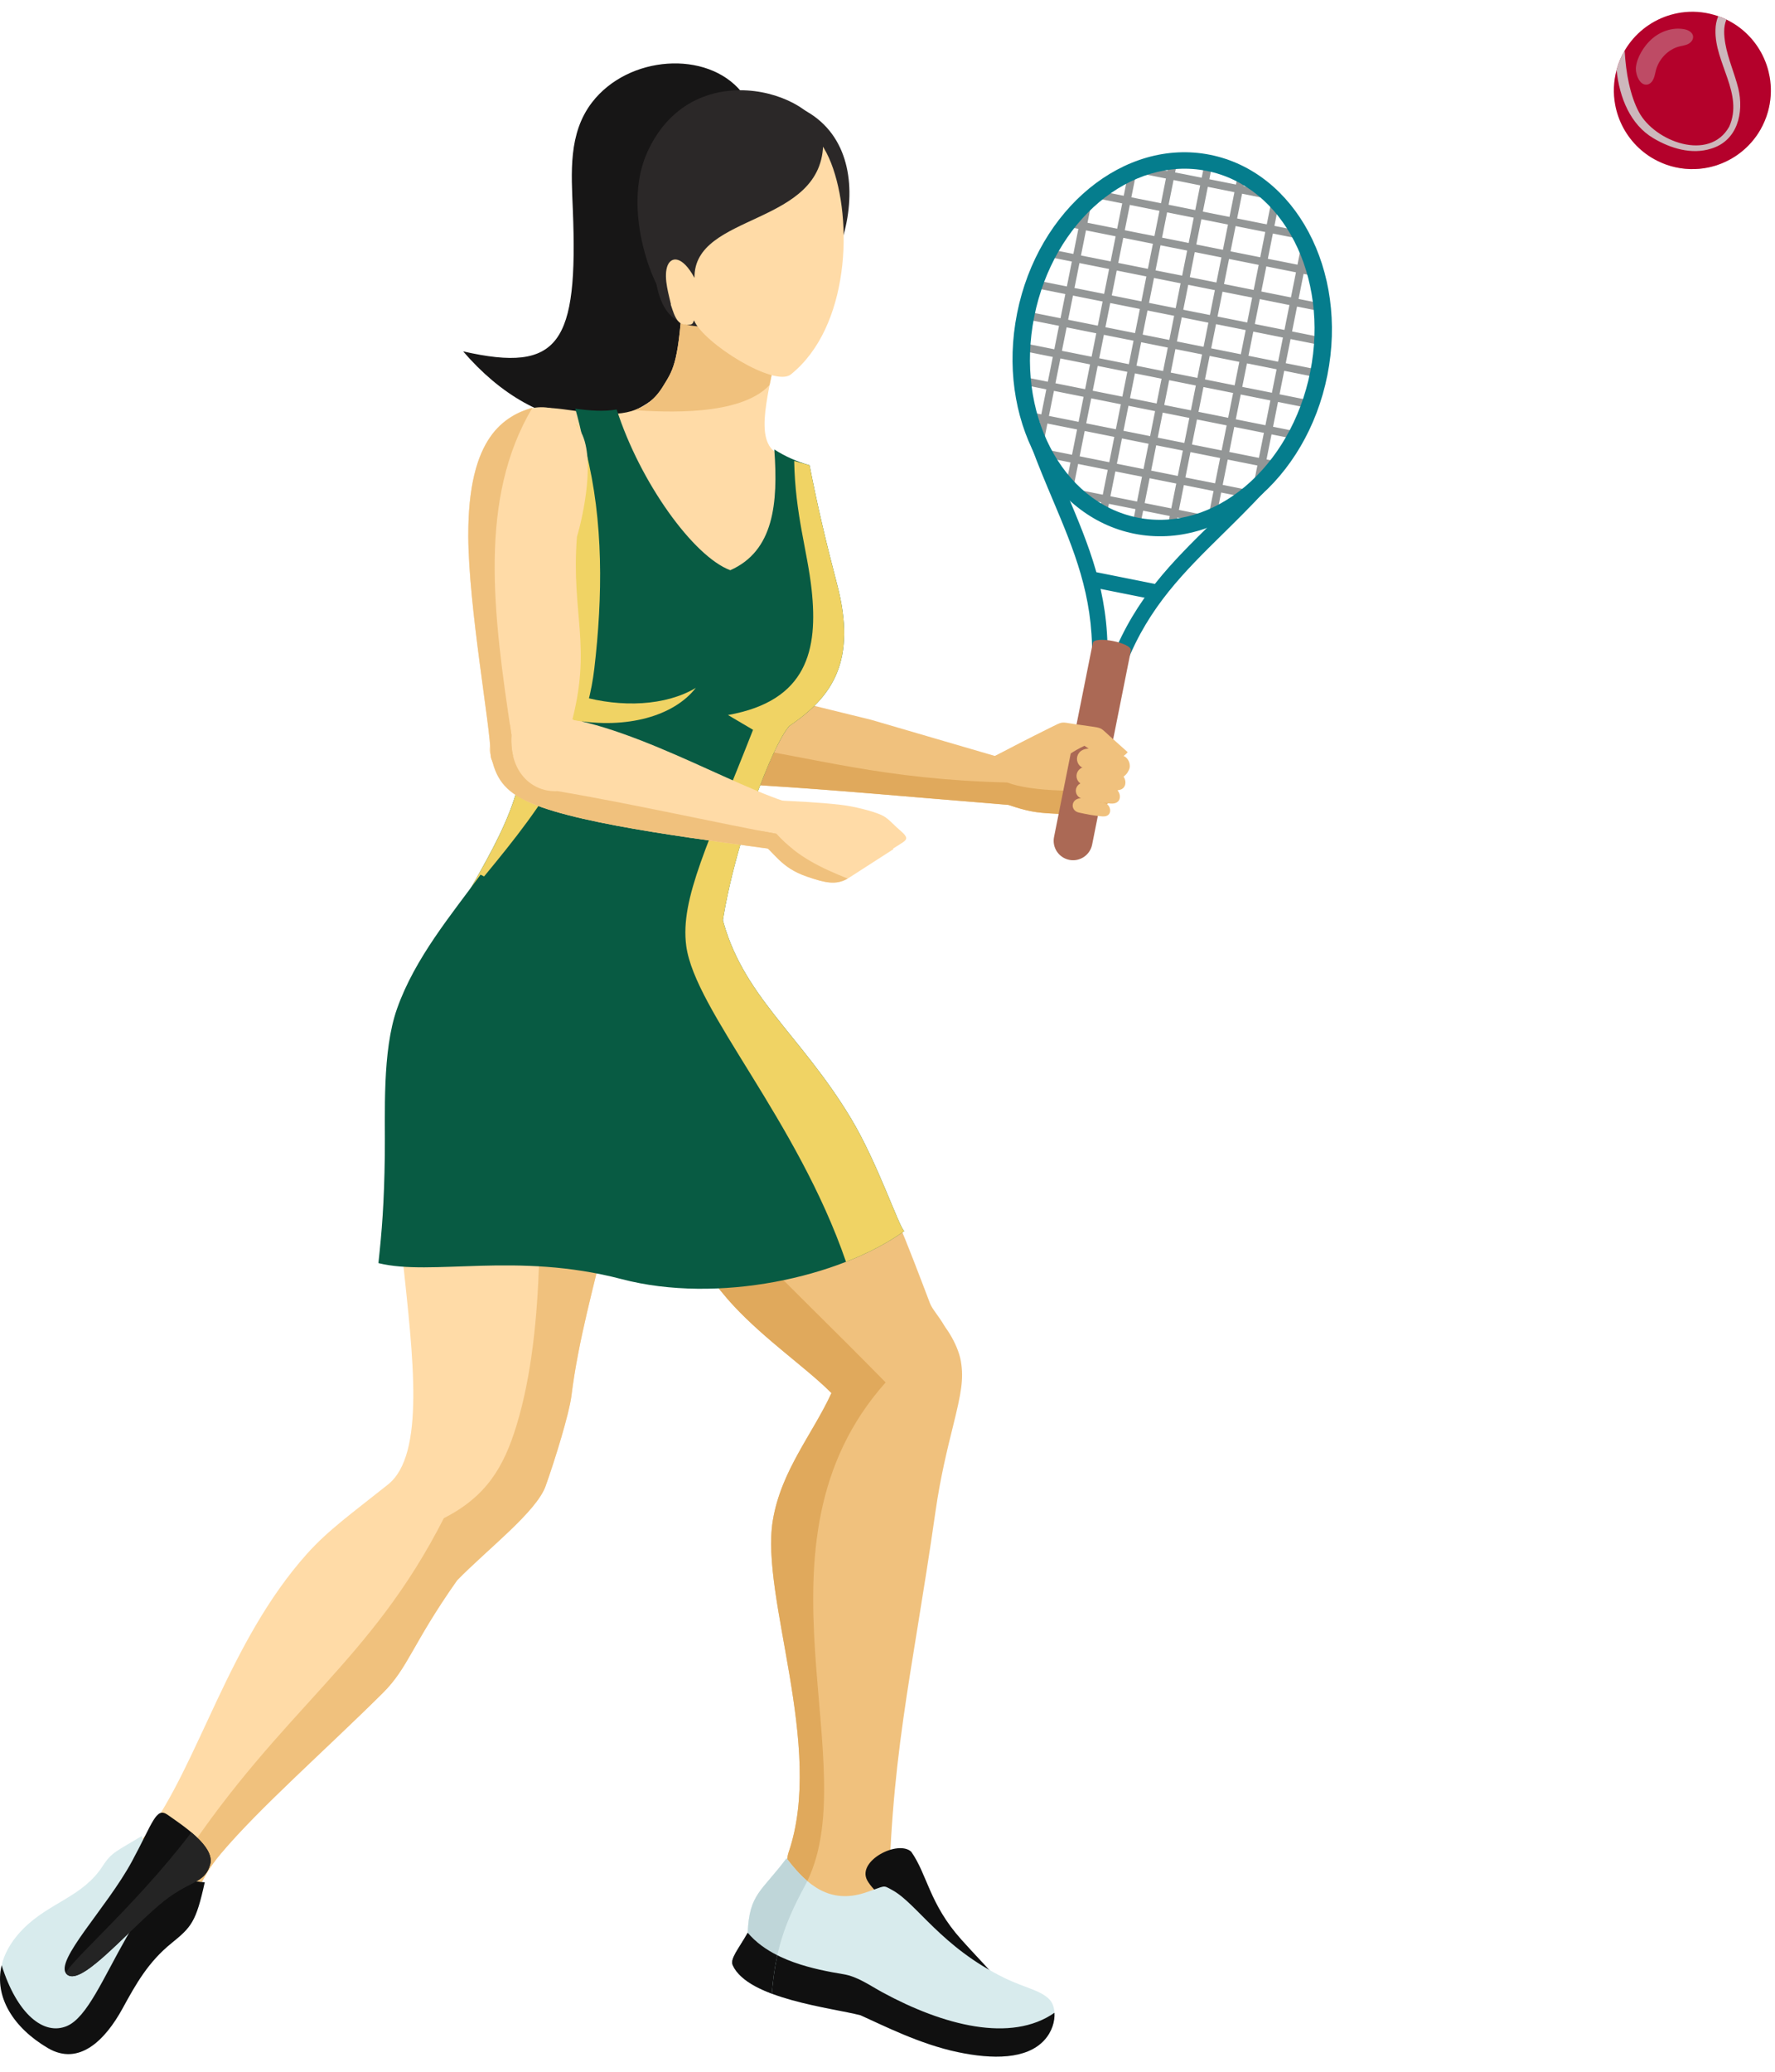 <svg width="84" height="98" viewBox="0 0 84 98" fill="none" xmlns="http://www.w3.org/2000/svg">
<path fill-rule="evenodd" clip-rule="evenodd" d="M36.11 37.155C39.681 37.376 43.223 37.711 46.766 37.993C47.084 38.018 47.403 38.046 47.72 38.074C48.601 38.367 48.972 38.443 49.896 38.488L51.322 38.568C51.813 38.586 52.001 38.546 52.13 38.071C52.46 38.072 52.733 37.866 52.577 37.526C52.954 37.444 53.057 37.207 52.979 36.848C53.56 36.564 53.525 36.179 53.075 35.834L51.304 34.893L50.845 35.053L49.904 34.936L47.083 35.759L41.228 34.049L37.01 33.012C34.825 32.475 33.677 34.518 33.825 35.662C33.976 36.834 35.462 37.115 36.11 37.155Z" fill="#F0C17D"/>
<path fill-rule="evenodd" clip-rule="evenodd" d="M36.111 37.155C39.682 37.376 43.224 37.711 46.767 37.993C47.085 38.018 47.404 38.045 47.721 38.074C48.602 38.367 48.973 38.443 49.897 38.488L51.323 38.568C51.814 38.586 52.002 38.546 52.131 38.07C52.461 38.072 52.734 37.866 52.578 37.526C52.78 37.482 52.903 37.394 52.963 37.266C51.344 37.493 48.794 37.458 47.669 37.014C41.738 36.868 38.667 35.854 34.216 35.188L34.3 34.01C33.928 34.548 33.764 35.184 33.826 35.662C33.977 36.833 35.462 37.115 36.111 37.155Z" fill="#E0A95C"/>
<path fill-rule="evenodd" clip-rule="evenodd" d="M39.832 64.518C39.236 67.033 37.044 69.019 36.569 71.939C35.979 75.56 39.031 82.605 37.32 87.62C37.051 88.409 37.665 89.473 37.348 90.249L42.041 90.982C42.095 83.175 43.127 79.504 44.268 71.519C44.508 69.835 44.845 68.501 45.11 67.426C45.482 65.917 45.615 65.241 45.475 64.403C45.335 63.565 44.641 62.492 44.214 62.273C43.613 61.964 42.993 62.837 41.767 62.708L39.832 64.518Z" fill="#F0C17D"/>
<path fill-rule="evenodd" clip-rule="evenodd" d="M26.019 42.166C20.904 45.471 21.321 46.386 22.013 49.031C23.153 53.387 26.826 55.066 30.406 56.341C31.613 57.03 32.797 59.709 34.735 61.785C36.959 64.168 40.007 65.826 40.482 67.563L45.469 65.459C45.171 63.773 45.148 63.544 44.699 62.73C44.462 62.299 44.12 61.934 44.014 61.658C41.943 56.22 40.088 51.167 34.758 47.435L26.019 42.166Z" fill="#F0C17D"/>
<path fill-rule="evenodd" clip-rule="evenodd" d="M21.615 46.69C21.558 47.375 21.768 48.095 22.013 49.031C23.153 53.386 26.826 55.066 30.407 56.341C31.613 57.03 32.797 59.708 34.735 61.785C36.249 63.406 38.142 64.692 39.348 65.895C38.471 67.815 36.955 69.569 36.571 71.939C35.981 75.56 39.033 82.605 37.321 87.62C37.053 88.409 37.667 89.473 37.35 90.249L37.547 90.28C37.703 89.943 37.88 89.593 38.082 89.22C41.111 83.633 35.078 73.061 41.912 65.392C36.506 59.885 34.152 58.034 30.131 52.462C28.453 50.136 25.223 49.026 21.615 46.69Z" fill="#E0A95C"/>
<path fill-rule="evenodd" clip-rule="evenodd" d="M27.109 9.93C27.362 16.249 26.487 17.66 21.917 16.621C25.435 20.714 30.44 21.527 33.278 15.911C33.358 15.752 35.758 10.243 35.735 10.021C35.712 9.799 36.237 7.631 36.206 7.437C36.009 6.214 35.856 5.284 35.085 4.342C33.459 2.359 29.734 2.613 28.019 4.841C26.886 6.312 27.039 8.176 27.109 9.93Z" fill="#171616"/>
<path fill-rule="evenodd" clip-rule="evenodd" d="M36.841 15.965L36.897 15.682C36.579 18.002 35.623 20.543 36.634 21.344C37.116 21.726 37.54 21.634 37.741 22.051C38.458 23.541 38.447 28.536 38.434 31.794C38.431 32.629 25.027 29.943 24.04 27.567C23.621 26.557 23.183 26.018 23.179 25.997C23.124 25.716 24.662 19.503 24.662 19.503C26.293 18.628 29.781 20.876 31.366 18.292C31.835 17.527 32.082 17.266 32.286 14.359L36.841 15.965Z" fill="#FFDBA7"/>
<path fill-rule="evenodd" clip-rule="evenodd" d="M36.84 15.965L36.897 15.682C36.782 16.529 36.58 17.404 36.419 18.214C35.025 19.705 31.436 19.49 30.024 19.402C30.541 19.221 31.005 18.883 31.366 18.292C31.835 17.527 32.083 17.266 32.286 14.359L36.84 15.965Z" fill="#F0C17D"/>
<path fill-rule="evenodd" clip-rule="evenodd" d="M37.563 4.981C42.196 6.791 39.876 13.96 37.045 15.094C33.579 14.888 29.701 18.216 31.32 7.823C31.842 4.475 35.062 4.003 37.563 4.981Z" fill="#2B2828"/>
<path fill-rule="evenodd" clip-rule="evenodd" d="M39.333 7.717C40.379 10.409 40.215 15.473 37.426 17.711C36.651 18.334 33.303 16.24 32.843 15.157C32.767 15.335 32.783 15.399 32.346 15.339C31.909 15.279 31.805 14.449 31.654 14.19C31.503 13.93 31.477 13.634 31.28 13.25C31.023 12.749 30.812 11.974 31.183 11.799C31.363 11.713 31.527 11.715 31.68 11.771C30.928 9.586 30.898 7.636 33.605 6.008C35.502 4.864 38.248 4.923 39.333 7.717Z" fill="#FFDBA7"/>
<path fill-rule="evenodd" clip-rule="evenodd" d="M38.955 6.686C39.018 10.724 32.819 10.036 32.866 13.145C32.272 12.049 31.721 12.121 31.567 12.632C31.401 13.19 31.675 14.01 31.754 14.413C31.02 13.961 29.351 9.983 30.645 7.171C32.891 2.289 39.13 4.587 38.955 6.686Z" fill="#2B2828"/>
<path fill-rule="evenodd" clip-rule="evenodd" d="M36.643 21.261C37.143 21.582 37.716 21.839 38.311 22.006C38.698 23.994 39.088 25.632 39.615 27.644C40.564 31.263 39.391 32.969 37.352 34.342C36.174 35.687 33.122 44.527 34.256 47.408C32.614 46.854 33.093 46.677 31.564 45.877C28.469 44.258 24.206 42.608 20.646 45.085C22.418 41.34 24.619 38.867 24.817 35.294C25.025 31.557 24.203 28.838 23.547 27.3C28.288 27.108 28.338 23.279 27.226 19.335C27.888 19.421 28.563 19.48 29.184 19.37C30.29 22.812 32.814 26.322 34.56 26.973C36.613 26.065 36.832 23.818 36.643 21.261Z" fill="#085B43"/>
<path fill-rule="evenodd" clip-rule="evenodd" d="M21.914 42.664C23.329 40.139 24.666 38.041 24.818 35.294C25.026 31.557 24.204 28.838 23.548 27.3C27.299 27.148 26.499 16.449 27.732 21.349C28.566 24.659 28.523 28.235 28.126 31.621C27.602 36.084 24.692 39.277 21.914 42.664Z" fill="#F0D364"/>
<path fill-rule="evenodd" clip-rule="evenodd" d="M20.35 48.67C15.993 51.73 21.917 67.388 18.36 70.223C16.636 71.596 15.53 72.381 14.533 73.494C10.797 77.665 9.415 83.434 6.912 86.792C6.737 87.026 3.473 90.112 3.441 90.127L5.362 91.251C5.795 91.769 6.242 92.229 7.033 91.835C7.718 91.493 8.401 90.865 8.637 90.59C9.406 89.693 9.373 88.963 10.446 87.689C12.26 85.534 15.376 82.802 18.108 80.092C19.326 78.885 19.493 77.79 21.63 74.757C23.065 73.282 25.384 71.519 25.822 70.291C26.281 69.006 26.94 66.846 27.04 66.041C27.704 60.682 29.997 55.909 29.781 49.026L20.35 48.67Z" fill="#FFDBA7"/>
<path fill-rule="evenodd" clip-rule="evenodd" d="M5.902 91.789C6.202 91.999 6.554 92.073 7.033 91.835C7.718 91.494 8.401 90.866 8.637 90.59C9.405 89.693 9.373 88.963 10.446 87.689C12.26 85.534 15.376 82.802 18.108 80.092C19.326 78.885 19.492 77.79 21.63 74.757C23.065 73.282 25.384 71.519 25.822 70.291C26.281 69.006 26.94 66.846 27.04 66.041C27.704 60.682 29.997 55.909 29.781 49.026L25.117 48.85L25.507 51.971C25.507 56.437 25.883 62.703 24.445 67.422C23.833 69.432 22.996 70.796 21.003 71.816C17.538 78.625 13.391 80.792 8.645 87.947C7.633 89.243 6.728 90.345 5.991 91.635L5.902 91.789Z" fill="#F0C17D"/>
<path fill-rule="evenodd" clip-rule="evenodd" d="M6.706 86.849C7.239 88.335 8.439 88.95 9.689 89.04C9.274 90.924 9.058 91.153 8.115 91.918C7.011 92.814 6.441 93.833 5.798 95.008C4.976 96.51 3.736 97.742 2.269 96.881C-0.011 95.543 -0.877 93.228 1.106 91.231C2.343 89.985 3.914 89.734 4.861 88.266C5.289 87.601 5.539 87.562 6.706 86.849Z" fill="#D8EBED"/>
<path fill-rule="evenodd" clip-rule="evenodd" d="M8.136 88.595C8.61 88.862 9.145 89.001 9.689 89.04C9.274 90.924 9.058 91.153 8.115 91.918C7.011 92.814 6.441 93.833 5.798 95.008C4.976 96.51 3.736 97.742 2.269 96.881C0.628 95.919 -0.28 94.451 0.078 92.96C0.8 95.269 2.071 96.306 3.171 95.835C4.12 95.429 4.878 93.582 5.991 91.634C6.601 90.565 7.328 89.624 8.136 88.595Z" fill="#101010"/>
<path fill-rule="evenodd" clip-rule="evenodd" d="M9.945 88.197C9.669 89.159 8.923 88.915 7.507 90.136C5.736 91.664 3.761 94.012 3.147 93.375C2.555 92.761 5.056 90.243 6.241 88.054C7.247 86.194 7.384 85.456 7.935 85.847C8.592 86.313 10.192 87.337 9.945 88.197Z" fill="#101010"/>
<path fill-rule="evenodd" clip-rule="evenodd" d="M34.156 43.323C35.085 47.092 37.867 48.897 40.284 52.925C41.532 55.006 42.555 58.069 42.793 58.234C39.748 60.422 33.962 61.697 29.419 60.506C24.444 59.202 20.447 60.376 17.908 59.749C18.073 58.216 18.18 56.959 18.211 54.622C18.237 52.693 18.073 49.741 18.79 47.712C19.639 45.31 21.374 43.251 22.742 41.375C25.644 42.893 30.715 43.908 34.156 43.323Z" fill="#085B43"/>
<path fill-rule="evenodd" clip-rule="evenodd" d="M46.637 93.15C45.724 92.844 41.576 90.008 41.03 88.926C40.566 88.01 42.495 87.024 43.121 87.589C43.886 88.67 43.978 90.055 45.487 91.739C46.097 92.42 46.671 93.012 46.822 93.193C46.861 93.24 46.779 93.197 46.637 93.15Z" fill="#101010"/>
<path fill-rule="evenodd" clip-rule="evenodd" d="M9.945 88.197C9.669 89.159 8.923 88.915 7.507 90.136C5.736 91.664 3.761 94.012 3.147 93.375C2.907 93.126 6.355 90.239 9.056 86.677C9.611 87.144 10.088 87.698 9.945 88.197Z" fill="#242424"/>
<path fill-rule="evenodd" clip-rule="evenodd" d="M40.724 95.328C39.38 94.976 35.42 94.557 34.682 92.97C34.536 92.656 34.937 92.219 35.385 91.428C35.459 89.575 36.035 89.489 37.222 87.902C38.206 89.207 39.294 90.065 40.932 89.532C41.953 89.199 41.742 89.142 42.231 89.409C43.383 90.037 44.542 92.1 47.533 93.562C48.505 94.037 49.274 94.144 49.687 94.605C50.002 94.957 50.026 95.848 49.416 96.51C48.577 97.424 46.965 97.416 45.329 97.073C43.52 96.693 41.767 95.793 40.724 95.328Z" fill="#D8EBED"/>
<path fill-rule="evenodd" clip-rule="evenodd" d="M40.724 95.328C39.38 94.976 35.42 94.557 34.682 92.97C34.536 92.656 34.937 92.219 35.385 91.428V91.422C36.501 92.751 38.544 93.159 39.921 93.387C40.587 93.497 41.177 93.926 41.765 94.245C44.648 95.81 47.846 96.642 49.902 95.21C49.925 95.611 49.791 96.103 49.418 96.509C48.578 97.423 46.966 97.415 45.33 97.072C43.52 96.693 41.767 95.793 40.724 95.328Z" fill="#101010"/>
<path fill-rule="evenodd" clip-rule="evenodd" d="M36.528 94.307C35.67 93.984 34.955 93.557 34.682 92.97C34.536 92.656 34.937 92.219 35.385 91.428C35.459 89.575 36.035 89.489 37.223 87.902C37.536 88.316 37.858 88.685 38.205 88.979C38.166 89.061 38.125 89.141 38.082 89.22C37.09 91.049 36.686 92.328 36.528 94.307Z" fill="#BFD6D9"/>
<path fill-rule="evenodd" clip-rule="evenodd" d="M36.527 94.307C35.669 93.984 34.954 93.557 34.681 92.97C34.535 92.656 34.936 92.219 35.384 91.428V91.422C35.765 91.875 36.253 92.221 36.785 92.489C36.663 93.047 36.581 93.637 36.527 94.307Z" fill="#101010"/>
<path fill-rule="evenodd" clip-rule="evenodd" d="M37.584 21.801C37.824 21.873 38.069 21.938 38.311 22.006C38.698 23.994 39.088 25.632 39.615 27.644C40.564 31.263 39.391 32.969 37.352 34.342C36.531 35.28 34.797 39.864 34.209 43.529C35.186 47.159 37.911 48.972 40.284 52.926C41.532 55.007 42.555 58.07 42.793 58.235C42.026 58.786 41.087 59.278 40.037 59.689C37.726 52.972 32.89 47.805 32.476 44.746C32.172 42.501 33.551 39.848 35.637 34.522L34.45 33.822C38.21 33.156 38.716 30.727 38.409 27.893C38.213 26.077 37.631 24.349 37.584 21.801Z" fill="#F0D364"/>
<path fill-rule="evenodd" clip-rule="evenodd" d="M27.303 25.392C27.018 29.101 28.048 30.582 27.007 34.335L23.398 36.202C23.272 35.971 23.216 35.858 23.216 35.665C23.217 34.418 22.178 28.756 22.161 25.38C22.145 22.223 22.911 20.757 23.797 20.009C24.979 19.011 26.53 18.912 27.44 20.342C28.218 21.568 27.596 24.419 27.303 25.392Z" fill="#FFDBA7"/>
<path fill-rule="evenodd" clip-rule="evenodd" d="M38.15 38.171C35.608 37.763 30.315 34.364 26.245 33.895C24.106 33.648 22.953 34.928 23.204 35.671C23.532 36.639 24.049 37.521 25.121 37.985C27.632 39.071 33.85 39.78 37.481 40.299L38.15 38.171Z" fill="#FFDBA7"/>
<path fill-rule="evenodd" clip-rule="evenodd" d="M41.465 40.04L41.275 40.584L40.478 40.881L39.429 39.963L40.462 39.581L41.465 40.04Z" fill="#FFDBA7"/>
<path fill-rule="evenodd" clip-rule="evenodd" d="M39.797 38.072C40.422 38.143 41.285 38.363 41.7 38.547C42.031 38.693 42.222 38.956 42.538 39.227C43.2 39.793 42.858 39.694 42.017 40.315L41.818 40.186C41.535 40.163 41.246 40.048 40.913 40.019C40.578 39.99 40.139 39.949 39.752 39.914L36.218 38.807L36.474 37.845C37.794 37.914 38.672 37.943 39.797 38.072Z" fill="#FFDBA7"/>
<path fill-rule="evenodd" clip-rule="evenodd" d="M39.869 38.863L42.285 40.165L40.191 41.513C39.598 41.895 39.068 41.768 38.182 41.464C36.932 41.035 36.67 40.34 35.968 39.812L36.27 38.338C36.27 38.338 39.873 38.906 39.869 38.863Z" fill="#FFDBA7"/>
<path fill-rule="evenodd" clip-rule="evenodd" d="M24.279 35.747L23.398 36.202C23.272 35.971 23.216 35.857 23.216 35.665C23.217 34.418 22.178 28.756 22.161 25.38C22.137 20.562 23.933 19.683 25.199 19.282C22.642 23.568 23.323 28.957 24.205 34.768C24.183 35.129 24.211 35.456 24.279 35.747Z" fill="#F0C17D"/>
<path fill-rule="evenodd" clip-rule="evenodd" d="M24.122 34.227C23.39 34.616 23.169 35.419 23.265 35.869C23.5 36.974 24.047 37.522 25.119 37.985C27.631 39.071 33.849 39.78 37.48 40.299L37.52 40.171C37.249 39.958 36.989 39.717 36.739 39.44C34.346 39.017 29.943 38.023 26.385 37.423C25.197 37.484 24.094 36.547 24.204 34.769L24.122 34.227Z" fill="#F0C17D"/>
<path fill-rule="evenodd" clip-rule="evenodd" d="M40.117 41.559C39.553 41.885 39.032 41.756 38.182 41.464C36.932 41.035 36.67 40.34 35.968 39.812L36.07 39.317C36.307 39.362 36.531 39.403 36.74 39.44C37.726 40.529 38.862 41.055 40.117 41.559Z" fill="#F0C17D"/>
<path fill-rule="evenodd" clip-rule="evenodd" d="M32.928 32.539C31.504 33.393 29.397 33.477 27.494 32.935L27.144 34.061C29.66 34.504 31.893 33.872 32.928 32.539Z" fill="#F0D364"/>
<path fill-rule="evenodd" clip-rule="evenodd" d="M48.797 21.098C49.127 21.993 49.483 22.839 49.827 23.654C50.827 26.028 51.72 28.147 51.681 31.035L52.413 31.047C52.456 28.006 51.533 25.819 50.501 23.37C50.166 22.577 49.82 21.754 49.485 20.846L48.797 21.098Z" fill="#057D8D"/>
<path fill-rule="evenodd" clip-rule="evenodd" d="M59.259 22.798C58.602 23.508 57.965 24.134 57.352 24.738C55.457 26.602 53.766 28.267 52.637 31.091L53.318 31.362C54.39 28.68 56.03 27.066 57.866 25.259C58.496 24.638 59.15 23.994 59.799 23.295L59.259 22.798Z" fill="#057D8D"/>
<path d="M51.65 27.021L54.891 27.669L54.747 28.39L51.506 27.742L51.65 27.021Z" fill="#057D8D"/>
<path d="M48.528 16.251L62.113 18.965L62.041 19.326L48.456 16.612L48.528 16.251Z" fill="#939696"/>
<path d="M48.459 17.833L61.568 20.452L61.496 20.812L48.387 18.193L48.459 17.833Z" fill="#939696"/>
<path d="M48.817 19.51L60.592 21.863L60.52 22.223L48.745 19.871L48.817 19.51Z" fill="#939696"/>
<path d="M49.602 21.288L59.184 23.202L59.111 23.563L49.53 21.649L49.602 21.288Z" fill="#939696"/>
<path d="M50.843 23.133L57.326 24.428L57.254 24.788L50.771 23.493L50.843 23.133Z" fill="#939696"/>
<path d="M48.685 14.754L62.272 17.467L62.2 17.826L48.613 15.114L48.685 14.754Z" fill="#939696"/>
<path d="M49.072 13.268L62.658 15.982L62.586 16.342L49 13.628L49.072 13.268Z" fill="#939696"/>
<path d="M49.619 11.778L62.728 14.396L62.656 14.757L49.547 12.138L49.619 11.778Z" fill="#939696"/>
<path fill-rule="evenodd" clip-rule="evenodd" d="M62.359 12.713L50.583 10.362L50.512 10.722L62.287 13.074L62.359 12.713Z" fill="#939696"/>
<path d="M52.002 9.027L61.584 10.941L61.512 11.301L51.93 9.387L52.002 9.027Z" fill="#939696"/>
<path d="M53.866 7.808L60.35 9.103L60.278 9.463L53.794 8.168L53.866 7.808Z" fill="#939696"/>
<path d="M55.366 7.495L55.727 7.567L52.361 24.413L52 24.341L55.366 7.495Z" fill="#939696"/>
<path d="M53.385 8.232L53.746 8.304L50.816 22.97L50.455 22.898L53.385 8.232Z" fill="#939696"/>
<path d="M51.331 9.334L51.691 9.406L49.345 21.15L48.984 21.078L51.331 9.334Z" fill="#939696"/>
<path d="M56.987 7.819L57.348 7.891L53.982 24.737L53.621 24.665L56.987 7.819Z" fill="#939696"/>
<path d="M58.608 8.142L58.969 8.215L55.603 25.061L55.242 24.989L58.608 8.142Z" fill="#939696"/>
<path d="M60.155 9.582L60.516 9.655L57.586 24.321L57.225 24.249L60.155 9.582Z" fill="#939696"/>
<path d="M61.627 11.394L61.988 11.466L59.642 23.209L59.281 23.137L61.627 11.394Z" fill="#939696"/>
<path fill-rule="evenodd" clip-rule="evenodd" d="M57.265 7.322C53.21 6.512 49.122 9.868 48.133 14.818C47.145 19.768 49.629 24.437 53.684 25.247C57.739 26.057 61.827 22.701 62.816 17.751C63.805 12.801 61.319 8.132 57.265 7.322ZM57.113 8.085C60.719 8.805 62.911 13.061 62.006 17.589C61.102 22.117 57.444 25.205 53.837 24.485C50.231 23.764 48.039 19.509 48.944 14.98C49.848 10.452 53.505 7.364 57.113 8.085Z" fill="#057D8D"/>
<path fill-rule="evenodd" clip-rule="evenodd" d="M53.517 30.776C53.59 30.409 51.788 30.053 51.715 30.416L49.881 39.593C49.782 40.091 50.105 40.574 50.603 40.674C51.1 40.773 51.584 40.45 51.684 39.953L53.517 30.776Z" fill="#AB6955"/>
<path fill-rule="evenodd" clip-rule="evenodd" d="M47.082 35.759C47.931 35.315 48.768 34.884 49.62 34.462C50.352 34.1 50.166 34.152 50.847 34.251L51.574 34.354C52.179 34.44 52.067 34.418 52.525 34.827L53.367 35.58C52.845 36.202 52.067 35.798 51.319 35.278C49.081 36.347 50.108 37.412 46.642 36.73L47.082 35.759Z" fill="#F0C17D"/>
<path fill-rule="evenodd" clip-rule="evenodd" d="M52.94 36.624C52.327 36.574 51.958 36.489 51.386 36.37C50.712 36.228 50.857 35.239 51.766 35.439L53.102 35.734C53.546 35.831 53.689 36.685 52.94 36.624Z" fill="#F0C17D"/>
<path fill-rule="evenodd" clip-rule="evenodd" d="M52.771 37.38C52.204 37.333 51.863 37.255 51.333 37.144C50.709 37.013 50.843 36.097 51.685 36.283L52.921 36.555C53.332 36.645 53.463 37.436 52.771 37.38Z" fill="#F0C17D"/>
<path fill-rule="evenodd" clip-rule="evenodd" d="M52.558 38.01C52.046 37.968 51.74 37.898 51.263 37.798C50.7 37.68 50.821 36.855 51.579 37.022L52.692 37.267C53.063 37.349 53.182 38.061 52.558 38.01Z" fill="#F0C17D"/>
<path fill-rule="evenodd" clip-rule="evenodd" d="M52.163 38.618C51.728 38.582 51.468 38.523 51.062 38.438C50.584 38.338 50.687 37.636 51.331 37.778L52.278 37.986C52.592 38.056 52.693 38.662 52.163 38.618Z" fill="#F0C17D"/>
<path d="M81.106 0.699C81.176 0.719 81.246 0.741 81.314 0.765C81.447 0.811 81.576 0.864 81.701 0.924C81.818 0.981 81.931 1.043 82.04 1.11C82.129 1.164 82.214 1.223 82.297 1.284C82.994 1.8 83.486 2.545 83.694 3.377C83.716 3.466 83.735 3.556 83.751 3.646C83.832 4.115 83.823 4.607 83.713 5.096C83.698 5.163 83.681 5.23 83.662 5.297C83.577 5.594 83.459 5.872 83.313 6.128C83.26 6.221 83.203 6.31 83.144 6.397C82.663 7.092 81.962 7.596 81.169 7.839C81.069 7.869 80.966 7.896 80.863 7.918C80.288 8.041 79.676 8.029 79.072 7.857C78.789 7.776 78.524 7.665 78.278 7.528C78.191 7.479 78.106 7.428 78.024 7.373C77.942 7.318 77.862 7.259 77.785 7.198C77.151 6.696 76.7 5.999 76.496 5.224C76.472 5.134 76.452 5.044 76.435 4.953C76.337 4.422 76.353 3.863 76.502 3.309C76.507 3.292 76.511 3.276 76.516 3.259C76.604 2.949 76.728 2.66 76.884 2.395C76.895 2.375 76.907 2.355 76.919 2.335C76.969 2.254 77.021 2.175 77.076 2.099C77.603 1.368 78.377 0.857 79.242 0.654C79.349 0.629 79.457 0.608 79.567 0.592C80.067 0.521 80.589 0.551 81.106 0.699Z" fill="#B4012B"/>
<path opacity="0.29" d="M83.799 4.071C83.802 4.139 83.804 4.208 83.804 4.278C83.804 4.586 83.767 4.886 83.696 5.173C83.671 5.277 83.641 5.378 83.607 5.478C83.335 6.278 82.799 6.956 82.102 7.406C82.014 7.463 81.922 7.517 81.829 7.567C81.31 7.843 80.718 7.999 80.09 7.999C79.796 7.999 79.51 7.965 79.237 7.9C79.14 7.878 79.044 7.851 78.95 7.821C78.856 7.79 78.763 7.756 78.672 7.719C78.972 7.782 79.283 7.816 79.603 7.816C80.314 7.816 80.984 7.65 81.57 7.357C81.676 7.304 81.779 7.247 81.879 7.186C82.667 6.707 83.273 5.988 83.581 5.137C83.619 5.031 83.653 4.923 83.682 4.814C83.745 4.574 83.784 4.325 83.799 4.071Z" fill="#B4012B"/>
<path d="M81.314 0.765C81.447 0.811 81.576 0.864 81.701 0.924C81.551 1.28 81.585 1.683 81.648 2.059C81.774 2.784 82.085 3.465 82.263 4.181C82.538 5.328 82.227 6.656 80.979 7.031C80.054 7.326 79.05 7.018 78.242 6.537C77.166 5.899 76.64 4.641 76.502 3.309C76.507 3.292 76.511 3.276 76.516 3.259C76.604 2.949 76.728 2.66 76.884 2.395C76.945 3.455 77.141 4.519 77.563 5.308C78.316 6.702 80.891 7.663 81.832 5.994C82.529 4.435 81.134 2.978 81.183 1.41C81.185 1.19 81.229 0.968 81.314 0.765Z" fill="#CDB7BC"/>
<path opacity="0.39" d="M78.135 1.875C78.56 1.483 79.148 1.282 79.697 1.38C79.895 1.415 80.121 1.534 80.125 1.745C80.128 1.893 80.013 2.021 79.884 2.084C79.755 2.147 79.612 2.162 79.475 2.197C78.954 2.329 78.511 2.777 78.365 3.319C78.33 3.451 78.31 3.588 78.258 3.714C78.206 3.84 78.113 3.958 77.986 3.993C77.597 4.098 77.386 3.495 77.419 3.181C77.47 2.701 77.796 2.188 78.135 1.875Z" fill="#CEBEC2"/>
</svg>
